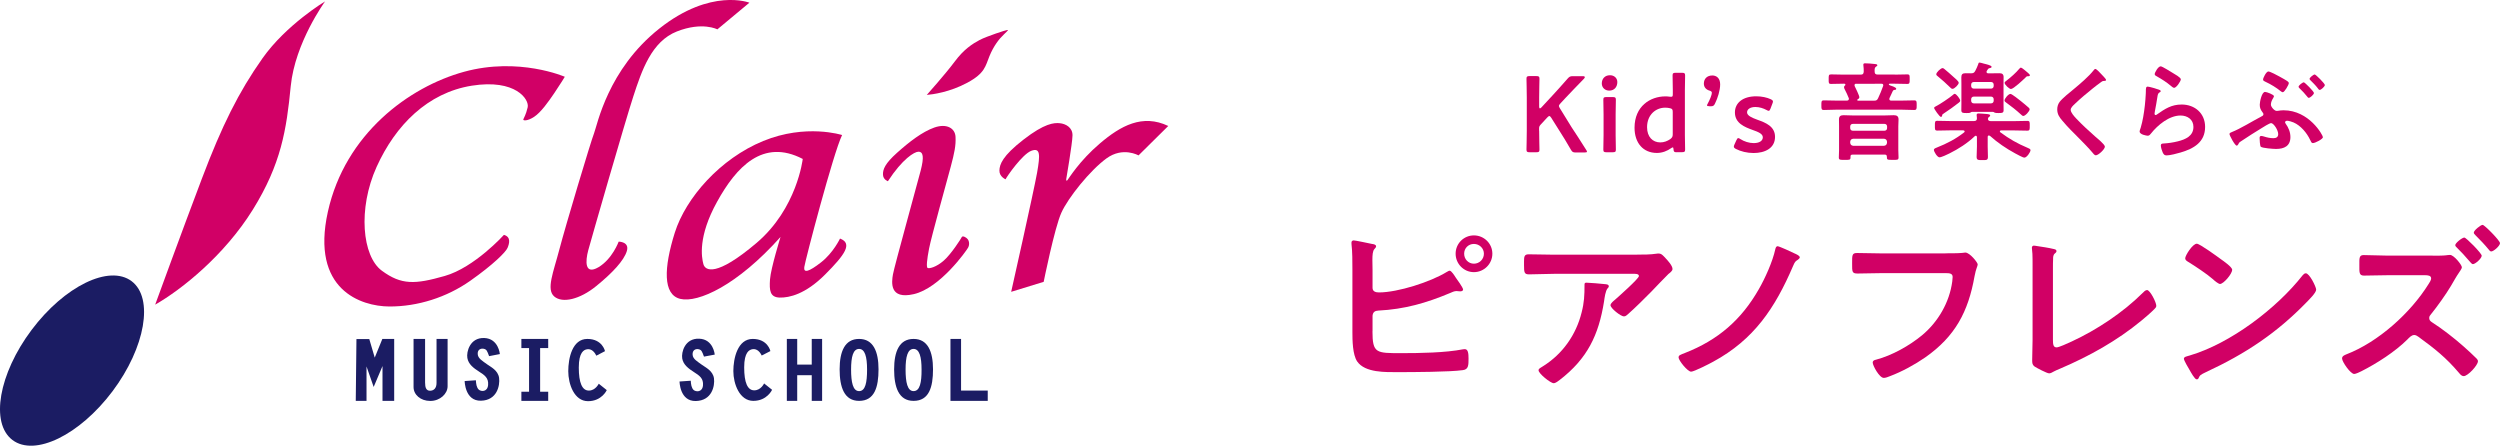 <?xml version="1.0" encoding="UTF-8"?> <!-- Generator: Adobe Illustrator 26.0.2, SVG Export Plug-In . SVG Version: 6.00 Build 0) --> <svg xmlns="http://www.w3.org/2000/svg" xmlns:xlink="http://www.w3.org/1999/xlink" version="1.1" id="レイヤー_1" x="0px" y="0px" viewBox="0 0 325.29 58" style="enable-background:new 0 0 325.29 58;" xml:space="preserve"> <style type="text/css"> .st0{fill:#D10066;} .st1{fill:#1B1C63;} .st2{fill:#D10065;} </style> <g> <path class="st0" d="M34.15,7.59c-3.1,4.39-5.28,8.78-7.88,15.65c-2.6,6.86-6.08,16.4-6.08,16.4c3.48-1.99,9.01-6.42,12.7-12.35 c3.69-5.94,4.39-10.41,4.94-16.08C38.39,5.53,42.3,0.18,42.3,0.18S37.25,3.2,34.15,7.59"></path> <path class="st1" d="M17.13,36.59c-2.91-2.2-8.74,0.64-13.02,6.34c-4.28,5.71-5.4,12.12-2.49,14.32c2.91,2.2,8.74-0.64,13.02-6.34 C18.92,45.2,20.03,38.79,17.13,36.59"></path> <path class="st0" d="M65.57,30.56c0,0-3.83,4.25-7.71,5.35c-3.86,1.1-5.63,1.19-8.18-0.69c-2.55-1.88-3.14-8.05-0.68-13.5 c2.46-5.44,6.65-9.65,12.38-10.57c5.74-0.91,7.51,1.81,7.28,2.81c-0.23,1.01-0.52,1.4-0.57,1.58c-0.05,0.18,0.55,0.23,1.41-0.34 c0.87-0.57,1.82-1.9,2.64-3.11c0.82-1.21,1.35-2.1,1.35-2.1s-5.98-2.61-13.11-0.65c-7.14,1.96-15.47,8.06-17.72,18.22 c-2.25,10.16,4.33,12.3,7.99,12.32c3.7,0.02,7.49-1.2,10.52-3.33c3.03-2.13,4.64-3.75,4.87-4.3C66.27,31.7,66.52,30.83,65.57,30.56 "></path> <path class="st0" d="M93.34,3.82l4.17-3.47c0,0-4.99-1.96-11.71,3.36c-6.73,5.32-8.09,12.59-8.5,13.62 c-0.41,1.03-3.72,12.08-4.51,15.1c-0.79,3.02-1.74,5.22-0.68,6.14c1.06,0.93,3.35,0.38,5.46-1.34c2.12-1.72,3.62-3.33,3.99-4.56 c0.38-1.23-1.06-1.23-1.06-1.23s-0.82,2.26-2.63,3.33c-1.81,1.06-1.71-0.79-1.33-2.2c0.38-1.41,4.78-16.7,5.87-20.04 c1.09-3.34,2.36-7.14,5.67-8.44C91.39,2.79,93.34,3.82,93.34,3.82"></path> <path class="st0" d="M109.3,31.04c0,0-0.87,1.85-2.46,3.09c-1.59,1.24-2.3,1.44-2.19,0.62c0.11-0.82,3.78-14.85,4.92-17.18 c0,0-4.69-1.51-10.27,0.78c-5.58,2.29-10.06,7.37-11.5,11.93c-1.43,4.56-1.57,8.06,0.72,8.61c2.29,0.55,7.41-1.75,13.04-8.06 c0,0-1.26,4.05-1.37,5.52c-0.1,1.48,0,2.33,1.26,2.37c1.26,0.03,3.37-0.45,5.92-3.01C109.93,33.14,110.98,31.68,109.3,31.04 M98.44,31.61c-5.28,4.48-6.69,3.61-6.92,2.75c-0.23-0.87-0.73-3.57,1.78-8.1c2.5-4.53,5.96-8.28,11.15-5.58 C104.45,20.68,103.72,27.13,98.44,31.61"></path> <path class="st0" d="M130.63,4.47c0.63-0.6,0.56-0.57,0.43-0.57c-0.14,0-2.65,0.81-3.59,1.3c-0.94,0.5-2.07,1.22-3.26,2.83 c-1.2,1.61-3.62,4.32-3.62,4.32c0.75-0.06,2.98-0.35,5.28-1.59c2.3-1.24,2.34-2.15,2.88-3.47C129.29,5.98,129.99,5.07,130.63,4.47"></path> <path class="st0" d="M125.14,30.85c-0.1,0.22-1.37,2.2-2.32,3.04c-1.02,0.9-1.93,1.08-2.12,0.98c-0.19-0.1-0.09-1.1,0.19-2.54 c0.27-1.44,2.37-8.96,2.83-10.69c0.46-1.73,0.67-2.71,0.61-3.83c-0.05-1.12-1.14-1.78-2.75-1.22c-1.6,0.57-3.26,1.86-4.85,3.28 c-1.59,1.42-1.86,2.17-1.84,2.84c0.01,0.66,0.64,0.87,0.64,0.87c1.9-2.92,3.45-3.83,3.96-3.84c0.66-0.01,0.75,0.72,0.31,2.44 c-0.44,1.72-3.43,12.48-3.61,13.51c-0.18,1.03-0.49,3.32,2.71,2.58c3.43-0.79,6.86-5.67,7.06-6.04c0.21-0.37,0.16-0.84-0.04-1.1 C125.72,30.87,125.25,30.63,125.14,30.85"></path> <path class="st0" d="M143.12,18.66c-2.69,2.29-4.05,4.57-4.23,4.78c-0.18,0.21-0.16-0.11-0.16-0.11s0.8-4.65,0.82-5.71 c0.02-1.05-0.91-1.52-1.66-1.59c-0.75-0.07-1.96,0-4.71,2.13c-2.75,2.13-3.12,3.23-3.14,4.03c-0.02,0.8,0.8,1.14,0.8,1.14 c0.18-0.39,2.19-3.27,3.35-3.71c1.16-0.43,1.18,0.43,0.75,2.86c-0.43,2.42-3.37,15.49-3.37,15.49l4.23-1.3c0,0,1.41-7.02,2.3-8.99 c0.89-1.97,3.73-5.51,5.87-7.07c2.14-1.56,4.17-0.39,4.17-0.39l3.87-3.83C148.65,14.79,145.81,16.37,143.12,18.66"></path> <polygon class="st1" points="48.76,46.53 48.05,44.12 46.38,44.12 46.29,52.16 47.69,52.16 47.69,47.68 48.62,50.35 49.77,47.63 49.77,52.16 51.29,52.16 51.29,44.1 49.75,44.1 "></polygon> <path class="st1" d="M56.8,49.83c0,0.68-0.35,1.01-0.85,1.01c-0.5,0-0.64-0.42-0.64-1.06V44.1h-1.5v6.26c0,0.99,0.9,1.81,2.18,1.81 c1.27,0,2.25-0.94,2.25-1.91V44.1H56.8V49.83z"></path> <path class="st1" d="M62.94,45.38c0.39,0.09,0.44,0.27,0.7,0.96l1.4-0.27c0,0-0.17-2.02-2.03-2.09c-1.86-0.07-2.34,1.79-2.2,2.6 c0.14,0.81,0.8,1.31,1.52,1.77c0.72,0.46,1.26,0.82,1.18,1.75c-0.09,0.93-0.92,0.86-1.21,0.6c-0.29-0.26-0.36-0.77-0.38-1.22 l-1.46,0.1c0,0,0.02,2.61,2.12,2.56c2.1-0.05,2.49-1.98,2.36-2.97c-0.14-1-1.1-1.43-1.55-1.76c-0.61-0.45-1.2-0.76-1.23-1.34 C62.12,45.5,62.54,45.3,62.94,45.38"></path> <polygon class="st1" points="67.84,45.29 68.84,45.29 68.84,50.97 67.84,50.97 67.84,52.16 71.33,52.16 71.33,50.97 70.28,50.97 70.28,45.29 71.33,45.29 71.33,44.1 67.84,44.1 "></polygon> <path class="st1" d="M76.62,50.82c-0.87,0-1.31-1-1.31-3c0-2.01,0.68-2.31,1.06-2.37c0.38-0.07,0.86,0.08,1.22,0.83l1.13-0.59 c0,0-0.33-1.59-2.3-1.59c-1.97,0-2.48,2.53-2.48,4.2c0,1.67,0.77,3.9,2.57,3.9s2.44-1.44,2.44-1.44l-1.04-0.83 C77.9,49.93,77.49,50.82,76.62,50.82"></path> <path class="st1" d="M90.9,45.44c0.39,0.09,0.44,0.27,0.7,0.96l1.4-0.26c0,0-0.17-2.01-2.03-2.07c-1.86-0.07-2.34,1.77-2.2,2.58 c0.14,0.8,0.8,1.3,1.52,1.76c0.72,0.46,1.26,0.82,1.18,1.74c-0.09,0.92-0.92,0.85-1.21,0.6c-0.29-0.26-0.36-0.77-0.38-1.21 l-1.46,0.1c0,0,0.02,2.59,2.12,2.54c2.1-0.05,2.49-1.96,2.36-2.95c-0.14-0.99-1.1-1.42-1.55-1.75c-0.61-0.45-1.2-0.76-1.23-1.33 C90.08,45.56,90.51,45.35,90.9,45.44"></path> <path class="st1" d="M98.14,50.79c-0.87,0-1.31-0.99-1.31-2.99c0-2,0.68-2.29,1.06-2.36c0.38-0.07,0.86,0.08,1.22,0.82l1.13-0.58 c0,0-0.33-1.58-2.3-1.58c-1.97,0-2.52,2.53-2.52,4.19c0,1.66,0.81,3.87,2.6,3.87c1.79,0,2.44-1.44,2.44-1.44l-1.04-0.83 C99.42,49.9,99.01,50.79,98.14,50.79"></path> <path class="st1" d="M111.78,44.1c-1.86,0-2.53,1.64-2.53,3.96c0,2.32,0.6,4.1,2.53,4.1c2.01,0,2.53-1.78,2.53-4.1 C114.31,45.74,113.63,44.1,111.78,44.1 M111.78,50.89c-0.8,0-1.04-1.14-1.04-2.81c0-1.67,0.27-2.68,1.04-2.68 c0.76,0,1.04,1.02,1.04,2.68C112.82,49.75,112.61,50.89,111.78,50.89"></path> <path class="st1" d="M118.87,44.1c-1.86,0-2.53,1.64-2.53,3.96c0,2.32,0.6,4.1,2.53,4.1c2.01,0,2.53-1.78,2.53-4.1 C121.4,45.74,120.72,44.1,118.87,44.1 M118.87,50.89c-0.8,0-1.04-1.14-1.04-2.81c0-1.67,0.27-2.68,1.04-2.68 c0.76,0,1.04,1.02,1.04,2.68C119.92,49.75,119.7,50.89,118.87,50.89"></path> <polygon class="st1" points="125.05,44.1 123.67,44.1 123.67,50.82 123.67,52.16 125.05,52.16 128.52,52.16 128.52,50.82 125.05,50.82 "></polygon> <polygon class="st1" points="105.62,44.1 105.62,47.44 103.73,47.44 103.73,44.1 102.38,44.1 102.38,52.16 103.73,52.16 103.73,48.82 105.62,48.82 105.62,52.16 106.97,52.16 106.97,44.1 "></polygon> </g> <g> <g> <path class="st2" d="M200.27,17.01c0,0.81,0.04,2.35,0.04,2.45c0,0.29-0.08,0.35-0.41,0.35h-0.87c-0.32,0-0.41-0.06-0.41-0.35 c0-0.1,0.04-1.64,0.04-2.45v-4.31c0-0.81-0.04-2.35-0.04-2.45c0-0.29,0.08-0.35,0.41-0.35h0.87c0.32,0,0.41,0.06,0.41,0.35 c0,0.1-0.04,1.64-0.04,2.45v1.18c0,0.15,0.03,0.22,0.1,0.22c0.04,0,0.11-0.03,0.18-0.11l1.53-1.65c0.57-0.63,1.12-1.22,1.89-2.11 c0.24-0.27,0.35-0.32,0.7-0.32h1.27c0.18,0,0.27,0.04,0.27,0.13c0,0.06-0.03,0.11-0.11,0.2c-1.11,1.13-1.71,1.78-2.42,2.52 l-0.64,0.69c-0.13,0.14-0.2,0.24-0.2,0.34c0,0.08,0.06,0.18,0.14,0.32l1.51,2.45c0.53,0.8,1.04,1.58,1.89,2.93 c0.07,0.11,0.11,0.18,0.11,0.24c0,0.08-0.1,0.11-0.31,0.11h-1.15c-0.36,0-0.45-0.06-0.63-0.36c-0.59-1.04-1.04-1.75-1.51-2.49 l-1.05-1.67c-0.1-0.15-0.17-0.22-0.24-0.22c-0.08,0-0.15,0.06-0.27,0.18l-0.87,0.94c-0.15,0.17-0.2,0.27-0.2,0.5V17.01z"></path> <path class="st2" d="M210.44,10.68c0,0.62-0.38,1.11-1.05,1.11c-0.55,0-0.97-0.38-0.97-0.94c0-0.57,0.38-1.06,1.05-1.06 C210.02,9.78,210.44,10.15,210.44,10.68z M209.03,19.81c-0.32,0-0.41-0.06-0.41-0.35c0-0.1,0.03-1.26,0.03-1.89v-2.7 c0-0.63-0.03-1.79-0.03-1.89c0-0.29,0.08-0.35,0.41-0.35h0.81c0.32,0,0.41,0.06,0.41,0.35c0,0.1-0.03,1.26-0.03,1.89v2.7 c0,0.63,0.03,1.79,0.03,1.89c0,0.29-0.08,0.35-0.41,0.35H209.03z"></path> <path class="st2" d="M218.16,19.81c-0.32,0-0.39-0.06-0.41-0.39c-0.01-0.17-0.03-0.24-0.1-0.24c-0.04,0-0.11,0.03-0.21,0.1 c-0.49,0.35-1.13,0.62-1.85,0.62c-1.78,0-2.91-1.29-2.91-3.28c0-2.8,2.05-4.08,4.01-4.08c0.2,0,0.38,0.01,0.56,0.04 c0.08,0.01,0.14,0.01,0.2,0.01c0.18,0,0.21-0.08,0.21-0.36v-0.52c0-0.63-0.03-1.79-0.03-1.89c0-0.29,0.08-0.35,0.41-0.35h0.81 c0.32,0,0.41,0.06,0.41,0.35c0,0.1-0.03,1.26-0.03,1.89v5.85c0,0.63,0.03,1.79,0.03,1.89c0,0.29-0.08,0.35-0.41,0.35H218.16z M216.66,14.01c-1.19,0-2.35,0.9-2.35,2.54c0,1.26,0.73,1.98,1.72,1.98c0.49,0,0.92-0.17,1.3-0.43c0.25-0.2,0.32-0.32,0.32-0.63 v-2.91c0-0.34-0.08-0.43-0.41-0.49C217.08,14.03,216.89,14.01,216.66,14.01z"></path> <path class="st2" d="M222.42,13.82c-0.21,0-0.31-0.03-0.31-0.11c0-0.06,0.04-0.14,0.1-0.24c0.27-0.5,0.53-1.13,0.53-1.39 c0-0.15-0.11-0.24-0.31-0.29c-0.45-0.13-0.73-0.45-0.73-0.91c0-0.6,0.38-1.06,1.11-1.06c0.49,0,1.01,0.31,1.01,1.16 c0,0.78-0.32,1.78-0.66,2.47c-0.14,0.31-0.25,0.38-0.59,0.38H222.42z"></path> <path class="st2" d="M230.96,17.81c0,1.48-1.32,2.1-2.79,2.1c-0.85,0-1.68-0.21-2.3-0.53c-0.18-0.1-0.27-0.18-0.27-0.31 c0-0.07,0.03-0.15,0.08-0.27l0.25-0.55c0.1-0.2,0.15-0.28,0.25-0.28c0.07,0,0.15,0.04,0.28,0.13c0.48,0.31,1.13,0.52,1.72,0.52 c0.71,0,1.19-0.27,1.19-0.76c0-0.45-0.6-0.7-1.32-0.95c-1.04-0.38-2.31-0.87-2.31-2.28c0-1.22,1-2.1,2.77-2.1 c0.71,0,1.4,0.15,1.89,0.38c0.2,0.1,0.29,0.17,0.29,0.31c0,0.06-0.03,0.14-0.07,0.25l-0.25,0.66c-0.08,0.2-0.14,0.29-0.24,0.29 c-0.07,0-0.15-0.04-0.28-0.11c-0.41-0.22-0.92-0.39-1.44-0.39c-0.66,0-1.09,0.28-1.09,0.7c0,0.43,0.63,0.7,1.37,0.97 C229.76,15.97,230.96,16.45,230.96,17.81z"></path> <path class="st2" d="M246.54,9.71c0.55,0,1.08-0.03,1.62-0.03c0.34,0,0.32,0.13,0.32,0.62c0,0.48,0.01,0.62-0.32,0.62 c-0.55,0-1.08-0.03-1.62-0.03h-0.64c-0.06,0-0.13,0.01-0.13,0.08c0,0.08,0.07,0.1,0.13,0.13c0.17,0.06,0.83,0.25,0.83,0.45 c0,0.14-0.13,0.14-0.24,0.15c-0.11,0.01-0.15,0.04-0.21,0.15c-0.14,0.29-0.27,0.6-0.42,0.9c-0.01,0.04-0.03,0.08-0.03,0.13 c0,0.15,0.11,0.21,0.24,0.21h1.33c0.55,0,1.11-0.03,1.65-0.03c0.35,0,0.34,0.14,0.34,0.62c0,0.49,0.01,0.63-0.34,0.63 c-0.55,0-1.11-0.04-1.65-0.04h-8.42c-0.55,0-1.11,0.04-1.65,0.04c-0.35,0-0.34-0.14-0.34-0.63c0-0.48-0.01-0.62,0.34-0.62 c0.55,0,1.11,0.03,1.65,0.03h1.32c0.17,0,0.27-0.07,0.27-0.24c0-0.03-0.01-0.06-0.01-0.07c-0.15-0.41-0.36-0.8-0.55-1.19 c-0.04-0.08-0.07-0.17-0.07-0.25c0-0.1,0.04-0.15,0.11-0.21c0.03-0.01,0.07-0.06,0.07-0.11c0-0.07-0.04-0.11-0.13-0.13h-0.11 c-0.55,0-1.08,0.03-1.62,0.03c-0.34,0-0.32-0.14-0.32-0.62c0-0.49-0.01-0.62,0.32-0.62c0.55,0,1.08,0.03,1.62,0.03h2.24 c0.27,0,0.36-0.11,0.38-0.38c0-0.24,0-0.55-0.04-0.78c0-0.03-0.01-0.08-0.01-0.13c0-0.17,0.11-0.18,0.25-0.18 c0.28,0,0.87,0.04,1.16,0.08c0.15,0.01,0.41,0.01,0.41,0.18c0,0.08-0.07,0.11-0.18,0.18c-0.18,0.13-0.18,0.31-0.17,0.63 c0,0.28,0.11,0.39,0.39,0.39H246.54z M245.26,20.12h-4.23c-0.17,0-0.25,0.07-0.25,0.24v0.13c0,0.34-0.17,0.31-0.76,0.31 c-0.56,0-0.76,0.03-0.76-0.31c0-0.32,0.03-0.63,0.03-0.95v-3.1c0-0.29-0.01-0.59-0.01-0.9c0-0.42,0.21-0.55,0.6-0.55 c0.36,0,0.74,0.03,1.12,0.03h4.3c0.36,0,0.74-0.03,1.11-0.03c0.39,0,0.62,0.13,0.62,0.55c0,0.31-0.03,0.6-0.03,0.9v3.1 c0,0.32,0.03,0.63,0.03,0.95c0,0.34-0.18,0.31-0.76,0.31c-0.69,0-0.77,0.01-0.76-0.42C245.49,20.19,245.44,20.12,245.26,20.12z M245.2,17.01c0.2,0,0.34-0.14,0.34-0.34v-0.21c0-0.21-0.14-0.34-0.34-0.34h-4.12c-0.2,0-0.34,0.13-0.34,0.34v0.21 c0,0.2,0.14,0.34,0.34,0.34H245.2z M240.74,18.58c0.03,0.24,0.15,0.36,0.39,0.39h4.01c0.24-0.03,0.36-0.15,0.39-0.39v-0.14 c-0.03-0.25-0.15-0.36-0.39-0.39h-4.01c-0.24,0.03-0.36,0.14-0.39,0.39V18.58z M241.52,10.89c-0.13,0.01-0.22,0.06-0.22,0.2 c0,0.04,0.01,0.08,0.03,0.13c0.11,0.22,0.6,1.23,0.6,1.42c0,0.13-0.08,0.21-0.2,0.27c-0.04,0.01-0.07,0.06-0.07,0.11 c0,0.07,0.07,0.08,0.14,0.08h2.04c0.29,0,0.41-0.06,0.53-0.32c0.32-0.69,0.39-0.87,0.66-1.6c0.01-0.03,0.01-0.06,0.01-0.1 c0-0.13-0.08-0.18-0.2-0.18H241.52z"></path> <path class="st2" d="M258.77,17.63c-0.14,0-0.14,0.17-0.14,0.18v1.27c0,0.45,0.03,0.88,0.03,1.32c0,0.45-0.17,0.43-0.73,0.43 c-0.53,0-0.74,0.01-0.74-0.42c0-0.41,0.04-0.87,0.04-1.33v-1.25c-0.01-0.07-0.03-0.17-0.15-0.17c-0.04,0-0.08,0.03-0.11,0.04 c-0.98,0.94-2.13,1.67-3.33,2.27c-0.25,0.13-1.04,0.5-1.28,0.5c-0.29,0-0.73-0.73-0.73-0.97c0-0.18,0.25-0.25,0.42-0.32 c1.25-0.49,2.46-1.12,3.52-1.96c0.04-0.04,0.06-0.07,0.06-0.13c0-0.08-0.1-0.11-0.17-0.13h-1.71c-0.56,0-1.11,0.03-1.67,0.03 c-0.34,0-0.32-0.15-0.32-0.63c0-0.5-0.01-0.64,0.32-0.64c0.56,0,1.11,0.03,1.67,0.03h3.1c0.25,0,0.38-0.1,0.38-0.36 c-0.01-0.14-0.04-0.38-0.04-0.43c0-0.17,0.13-0.2,0.25-0.2c0.22,0,0.9,0.06,1.15,0.08c0.15,0.03,0.36,0.03,0.36,0.2 c0,0.08-0.06,0.1-0.15,0.18c-0.1,0.07-0.13,0.15-0.14,0.27c0.01,0.21,0.2,0.27,0.38,0.27h3.07c0.56,0,1.11-0.03,1.67-0.03 c0.34,0,0.32,0.15,0.32,0.64c0,0.48,0.01,0.63-0.32,0.63c-0.56,0-1.11-0.03-1.67-0.03h-1.75c-0.07,0-0.15,0.03-0.15,0.13 c0,0.04,0.03,0.07,0.06,0.11c1.18,0.87,2.21,1.46,3.54,2.02c0.17,0.07,0.39,0.15,0.39,0.31c0,0.24-0.48,0.97-0.8,0.97 c-0.21,0-0.99-0.45-1.21-0.56c-1.18-0.64-2.28-1.39-3.26-2.27C258.86,17.65,258.82,17.63,258.77,17.63z M254.86,13.37 c-0.62,0.49-1.26,0.94-1.91,1.37c-0.2,0.13-0.22,0.14-0.24,0.25c-0.01,0.1-0.04,0.22-0.17,0.22c-0.17,0-0.88-1.02-0.88-1.16 c0-0.11,0.13-0.17,0.21-0.21c0.55-0.27,1.79-1.11,2.25-1.5c0.06-0.06,0.13-0.13,0.22-0.13c0.21,0,0.71,0.67,0.71,0.87 C255.07,13.21,254.96,13.28,254.86,13.37z M254.06,11.56c-0.14,0-0.24-0.11-0.34-0.21c-0.5-0.5-1.04-0.97-1.57-1.41 c-0.1-0.08-0.21-0.15-0.21-0.28c0-0.24,0.58-0.8,0.83-0.8c0.08,0,0.17,0.07,0.24,0.13c0.2,0.15,0.97,0.83,1.16,1.01 c0.22,0.2,0.69,0.56,0.69,0.78S254.31,11.56,254.06,11.56z M257.58,8.14c0.1,0,0.45,0.11,0.56,0.14c0.31,0.08,1,0.22,1,0.42 c0,0.13-0.17,0.14-0.27,0.17c-0.1,0.01-0.17,0.07-0.22,0.15c-0.06,0.07-0.08,0.14-0.13,0.2c-0.03,0.06-0.04,0.08-0.04,0.14 c0,0.14,0.11,0.18,0.22,0.18h0.63c0.28,0,0.56-0.01,0.84-0.01c0.35,0,0.53,0.14,0.53,0.5c0,0.29-0.01,0.59-0.01,0.88v2.56 c0,0.29,0.01,0.59,0.01,0.88c0,0.38-0.27,0.36-0.67,0.36c-0.18,0-0.38,0-0.53-0.07c-0.06-0.04-0.11-0.08-0.18-0.08h-2.73 c-0.07,0-0.11,0.03-0.17,0.07c-0.17,0.1-0.36,0.08-0.55,0.08c-0.41,0-0.67,0.01-0.67-0.36c0-0.21,0.01-0.64,0.01-0.88v-2.56 c0-0.28-0.01-0.57-0.01-0.85c0-0.38,0.15-0.53,0.53-0.53c0.24,0,0.49,0.01,0.73,0.01c0.29,0,0.41-0.06,0.55-0.31 c0.1-0.18,0.34-0.7,0.39-0.88C257.42,8.24,257.44,8.14,257.58,8.14z M259.07,11.53c0.2,0,0.34-0.14,0.34-0.34v-0.18 c0-0.2-0.14-0.34-0.34-0.34h-2.25c-0.2,0-0.34,0.14-0.34,0.34v0.18c0,0.2,0.14,0.34,0.34,0.34H259.07z M256.82,12.57 c-0.2,0-0.34,0.14-0.34,0.34v0.2c0,0.2,0.14,0.34,0.34,0.34h2.25c0.2,0,0.34-0.14,0.34-0.34v-0.2c0-0.2-0.14-0.34-0.34-0.34 H256.82z M263.26,15.09c-0.11,0-0.24-0.14-0.32-0.21c-0.6-0.55-1.25-1.06-1.9-1.53c-0.1-0.07-0.22-0.15-0.22-0.28 c0-0.24,0.5-0.85,0.77-0.85c0.2,0,1.13,0.76,1.34,0.92c0.22,0.18,0.85,0.69,1.05,0.88c0.07,0.07,0.11,0.13,0.11,0.21 C264.09,14.46,263.53,15.09,263.26,15.09z M263.92,9.92h-0.13c-0.08,0-0.17,0.1-0.22,0.15c-0.28,0.28-1.58,1.51-1.91,1.51 c-0.24,0-0.83-0.57-0.83-0.8c0-0.11,0.14-0.21,0.29-0.32c0.53-0.41,1.19-0.99,1.62-1.51c0.06-0.06,0.13-0.15,0.21-0.15 c0.1,0,0.39,0.24,0.48,0.31c0.31,0.25,0.69,0.56,0.69,0.67C264.13,9.89,264.02,9.92,263.92,9.92z"></path> <path class="st2" d="M274.03,10.4c0,0.14-0.2,0.13-0.29,0.13c-0.15,0.01-0.27,0.07-0.38,0.17c-0.35,0.25-0.7,0.52-1.05,0.8 c-0.79,0.64-1.58,1.29-2.31,1.99c-0.27,0.25-0.57,0.53-0.57,0.8c0,0.35,0.46,0.85,0.7,1.11c0.8,0.85,1.67,1.64,2.54,2.41 c0.24,0.21,1.21,0.99,1.21,1.27c0,0.34-0.85,1.13-1.19,1.13c-0.15,0-0.35-0.25-0.43-0.36c-0.53-0.63-1.12-1.22-1.7-1.81 c-0.76-0.76-1.53-1.51-2.21-2.33c-0.39-0.45-0.67-0.85-0.67-1.48c0-0.35,0.1-0.69,0.31-0.97c0.35-0.46,1.32-1.25,1.81-1.64 c0.83-0.69,1.96-1.64,2.62-2.48c0.06-0.07,0.13-0.17,0.21-0.17c0.18,0,0.59,0.48,0.74,0.63C273.47,9.73,274.03,10.24,274.03,10.4z "></path> <path class="st2" d="M280.89,11.66c0.1,0.04,0.25,0.08,0.25,0.2c0,0.08-0.07,0.13-0.13,0.15c-0.22,0.14-0.24,0.27-0.29,0.55 c-0.11,0.64-0.2,1.3-0.34,1.95c-0.01,0.08-0.04,0.21-0.04,0.29s0.04,0.17,0.14,0.17c0.07,0,0.13-0.04,0.18-0.08 c1.04-0.73,1.88-1.29,3.21-1.29c1.72,0,3.05,1.15,3.05,2.91c0,1.99-1.48,2.83-3.18,3.33c-0.43,0.13-1.39,0.38-1.82,0.38 c-0.31,0-0.39-0.13-0.52-0.39c-0.1-0.21-0.24-0.67-0.24-0.91c0-0.22,0.17-0.24,0.35-0.25c0.6-0.03,1.27-0.13,1.86-0.28 c1-0.25,2.03-0.69,2.03-1.88c0-0.97-0.78-1.48-1.68-1.48c-1.47,0-2.96,1.23-3.84,2.34c-0.11,0.14-0.22,0.29-0.42,0.29 c-0.13,0-1.06-0.14-1.06-0.55c0-0.14,0.1-0.35,0.14-0.49c0.13-0.45,0.24-0.91,0.32-1.37c0.18-1.01,0.29-2.03,0.34-3.05 c0-0.11,0.01-0.21,0.01-0.31c0-0.41,0.01-0.62,0.24-0.62C279.67,11.27,280.65,11.57,280.89,11.66z M281.14,8.63 c0.21,0,1.34,0.73,1.6,0.88c0.21,0.13,1.02,0.57,1.02,0.81c0,0.25-0.58,1.11-0.87,1.11c-0.15,0-0.34-0.2-0.45-0.28 c-0.53-0.45-1.16-0.85-1.76-1.19c-0.14-0.08-0.32-0.15-0.32-0.31C280.35,9.47,280.8,8.63,281.14,8.63z"></path> <path class="st2" d="M296.15,19.38c-0.34,0-1.78-0.1-1.99-0.29c-0.11-0.11-0.15-0.97-0.15-1.15c0-0.14,0.06-0.25,0.21-0.25 c0.1,0,0.25,0.04,0.35,0.07c0.41,0.13,0.8,0.22,1.23,0.22c0.36,0,0.63-0.13,0.63-0.53c0-0.53-0.6-1.43-0.92-1.43 c-0.22,0-1.08,0.55-1.3,0.69c-0.85,0.53-1.71,1.05-2.54,1.62c-0.34,0.22-0.32,0.22-0.42,0.42c-0.04,0.08-0.13,0.2-0.22,0.2 c-0.24,0-0.94-1.33-0.94-1.51c0-0.13,0.15-0.2,0.27-0.24c1.15-0.45,2.69-1.42,3.84-2.02c0.14-0.07,0.31-0.14,0.31-0.32 c0-0.1-0.06-0.14-0.1-0.22c-0.25-0.34-0.38-0.57-0.38-1.01c0-0.35,0.25-1.67,0.69-1.67c0.2,0,1.16,0.35,1.16,0.56 c0,0.06-0.06,0.14-0.11,0.25c-0.13,0.21-0.29,0.5-0.29,0.85c0,0.29,0.46,0.81,0.74,0.81c0.06,0,0.11-0.01,0.17-0.01 c0.24-0.04,0.48-0.07,0.73-0.07c3.35,0,5.13,3.25,5.13,3.5c0,0.24-0.99,0.77-1.32,0.77c-0.17,0-0.24-0.2-0.34-0.41 c-0.42-0.9-1.23-1.88-2.17-2.28c-0.18-0.08-0.63-0.22-0.83-0.22c-0.1,0-0.27,0.07-0.27,0.2c0,0.07,0.06,0.13,0.08,0.18 c0.38,0.53,0.62,1.11,0.62,1.76C298.01,19.01,297.2,19.38,296.15,19.38z M296.58,9.95c0.25,0.14,0.92,0.5,1.12,0.67 c0.07,0.06,0.11,0.11,0.11,0.2c0,0.21-0.56,1.18-0.78,1.18c-0.1,0-0.17-0.07-0.24-0.11c-0.62-0.5-1.29-0.91-2.02-1.25 c-0.15-0.07-0.31-0.13-0.31-0.29c0-0.2,0.41-1.05,0.69-1.05C295.35,9.29,296.36,9.82,296.58,9.95z M299.76,10.71 c0.14,0,1.32,1.2,1.32,1.39c0,0.2-0.49,0.63-0.67,0.63c-0.08,0-0.14-0.07-0.18-0.13c-0.32-0.41-0.67-0.77-1.04-1.13 c-0.04-0.04-0.11-0.11-0.11-0.17C299.07,11.11,299.61,10.71,299.76,10.71z M302.5,11.06c0,0.2-0.49,0.64-0.67,0.64 c-0.08,0-0.17-0.08-0.29-0.27c-0.18-0.25-0.69-0.77-0.92-0.99c-0.06-0.06-0.11-0.11-0.11-0.18c0-0.15,0.5-0.57,0.67-0.57 C301.31,9.68,302.5,10.87,302.5,11.06z"></path> </g> <g> <path class="st2" d="M178.58,43.09c0,2.9,0.48,2.86,3.79,2.86c2.35,0,5.71-0.05,7.99-0.5c0.07,0,0.17-0.02,0.24-0.02 c0.43,0,0.48,0.58,0.48,1.22c0,0.86,0,1.42-0.74,1.51c-1.66,0.24-6.55,0.26-8.42,0.26c-1.61,0-4.3,0.1-5.33-1.39 c-0.6-0.89-0.62-2.76-0.62-3.82v-8.14c0-1.03,0-2.33-0.12-3.34v-0.19c0-0.19,0.17-0.26,0.29-0.26c0.22,0,1.99,0.38,2.38,0.46 c0.17,0.02,0.53,0.07,0.53,0.31c0,0.14-0.1,0.21-0.22,0.36c-0.22,0.24-0.26,0.77-0.26,1.44c0,0.38,0.02,0.79,0.02,1.25v2.35 c0,0.48,0.41,0.6,0.84,0.6c2.45,0,6.72-1.37,8.81-2.66c0.12-0.05,0.26-0.17,0.38-0.17c0.24,0,0.65,0.67,0.79,0.89 c0.19,0.26,0.96,1.32,0.96,1.56c0,0.19-0.22,0.24-0.36,0.24c-0.1,0-0.19-0.02-0.29-0.02c-0.07,0-0.14-0.02-0.19-0.02 c-0.29,0-0.6,0.14-0.86,0.26c-3.1,1.3-5.93,2.11-9.31,2.28c-0.46,0.02-0.72,0.19-0.77,0.67V43.09z M194.18,33.01 c0,1.32-1.08,2.4-2.4,2.4c-1.32,0-2.38-1.08-2.38-2.4c0-1.32,1.06-2.38,2.38-2.38C193.1,30.63,194.18,31.69,194.18,33.01z M190.51,33.01c0,0.72,0.55,1.3,1.27,1.3c0.72,0,1.3-0.58,1.3-1.3c0-0.7-0.58-1.27-1.3-1.27 C191.06,31.74,190.51,32.29,190.51,33.01z"></path> <path class="st2" d="M213.03,33.13c0.79,0,1.73,0,2.5-0.12c0.1-0.02,0.19-0.02,0.31-0.02c0.36,0,0.6,0.31,0.89,0.62 c0.29,0.31,0.89,0.96,0.89,1.39c0,0.26-0.34,0.5-0.53,0.65c-0.14,0.12-1.94,1.99-2.23,2.3c-0.84,0.86-2.09,2.09-2.98,2.88 c-0.17,0.14-0.34,0.34-0.58,0.34c-0.41,0-1.75-1.06-1.75-1.46c0-0.24,0.43-0.58,0.6-0.72c0.43-0.38,3.1-2.74,3.1-3.07 s-0.53-0.29-0.74-0.29h-10.3c-1.1,0-2.18,0.07-3.26,0.07c-0.62,0-0.65-0.26-0.65-1.22v-0.48c0-0.62,0.05-0.91,0.6-0.91 c1.1,0,2.21,0.05,3.31,0.05H213.03z M208.83,36.97c0.17,0.02,0.5,0.02,0.5,0.29c0,0.1-0.07,0.17-0.14,0.24 c-0.31,0.34-0.41,1.27-0.48,1.73c-0.7,4.39-2.18,7.44-5.76,10.2c-0.19,0.14-0.53,0.43-0.79,0.43c-0.41,0-1.97-1.25-1.97-1.68 c0-0.22,0.24-0.31,0.58-0.53c2.54-1.58,4.3-4.08,5.02-6.98c0.34-1.3,0.38-2.26,0.38-3.58c0-0.19,0-0.31,0.24-0.31 C206.72,36.78,208.47,36.92,208.83,36.97z"></path> <path class="st2" d="M233.51,32.98c0.17,0.07,0.67,0.29,0.67,0.5c0,0.12-0.14,0.24-0.24,0.31c-0.36,0.24-0.38,0.24-0.65,0.86 c-2.33,5.42-5.06,9.53-10.37,12.41c-0.46,0.26-2.5,1.3-2.88,1.3c-0.46,0-1.63-1.46-1.63-1.85c0-0.29,0.22-0.34,0.82-0.58 c4.3-1.68,7.34-4.3,9.62-8.3c0.82-1.42,1.8-3.6,2.14-5.18c0.05-0.19,0.1-0.41,0.31-0.41S233.2,32.82,233.51,32.98z"></path> <path class="st2" d="M253.13,32.96c0.5,0,1.68,0,2.16-0.05c0.1,0,0.36-0.05,0.43-0.05c0.58,0,1.61,1.3,1.61,1.54 s-0.22,0.5-0.41,1.54c-0.82,4.63-2.52,7.83-6.41,10.56c-1.39,0.96-3.02,1.85-4.61,2.45c-0.24,0.1-0.55,0.22-0.79,0.22 c-0.58,0-1.44-1.61-1.44-1.99c0-0.26,0.22-0.34,0.43-0.38c2.09-0.55,4.34-1.82,5.98-3.17c2.11-1.75,3.58-4.3,3.94-7.01 c0.02-0.14,0.05-0.43,0.05-0.58c0-0.46-0.41-0.5-0.84-0.5h-8.52c-1.01,0-1.99,0.05-3,0.05c-0.74,0-0.72-0.22-0.72-1.3 c0-1.1-0.02-1.37,0.65-1.37c1.03,0,2.06,0.05,3.1,0.05H253.13z"></path> <path class="st2" d="M267.12,44.22c0,0.6,0.05,0.98,0.48,0.98c0.29,0,1.39-0.5,1.97-0.77c3.26-1.51,6.67-3.77,9.22-6.31 c0.14-0.14,0.36-0.38,0.58-0.38c0.38,0,1.2,1.58,1.2,2.06c0,0.17-0.14,0.31-0.26,0.43c-0.53,0.53-1.1,1.01-1.68,1.49 c-3.17,2.62-6.79,4.63-10.56,6.24c-0.29,0.12-0.58,0.24-0.84,0.38c-0.17,0.1-0.41,0.24-0.6,0.24c-0.29,0-1.61-0.7-1.9-0.89 c-0.29-0.22-0.31-0.43-0.31-0.84c0-0.82,0.05-1.7,0.05-2.59V34.5c0-0.53,0-1.06-0.02-1.46c-0.02-0.17-0.07-0.67-0.07-0.79 c0-0.14,0.07-0.29,0.26-0.29c0.1,0,0.36,0.05,0.5,0.07c0.38,0.05,1.58,0.24,1.94,0.34c0.22,0.05,0.5,0.07,0.5,0.31 c0,0.14-0.12,0.22-0.22,0.31c-0.22,0.19-0.22,0.48-0.22,0.74c-0.02,0.36-0.02,0.74-0.02,1.13V44.22z"></path> <path class="st2" d="M301.37,37.69c0,0.41-0.96,1.34-1.27,1.66c-3.89,4.01-7.97,6.7-13.03,9.05c-0.79,0.38-0.82,0.41-1.01,0.82 c-0.05,0.1-0.12,0.14-0.24,0.14c-0.26,0-0.77-0.96-0.94-1.25c-0.14-0.24-0.72-1.2-0.72-1.44c0-0.26,0.43-0.31,0.74-0.41 c5.3-1.56,11.3-6.1,14.71-10.44c0.1-0.12,0.24-0.26,0.41-0.26C300.5,35.55,301.37,37.33,301.37,37.69z M288.98,33.73 c0.31,0.22,1.46,1.01,1.46,1.37c0,0.55-1.13,1.85-1.58,1.85c-0.19,0-0.65-0.36-0.96-0.65c-0.67-0.6-2.33-1.71-3.19-2.23 c-0.19-0.12-0.38-0.24-0.38-0.46c0-0.36,0.96-1.9,1.51-1.9C286.22,31.71,288.52,33.39,288.98,33.73z"></path> <path class="st2" d="M316.53,33.27c0.41,0,1.37,0,1.73-0.05c0.14-0.02,0.38-0.05,0.53-0.05c0.5,0,1.54,1.3,1.54,1.61 c0,0.19-0.29,0.53-0.38,0.7c-0.34,0.48-0.72,1.18-1.03,1.7c-0.65,1.1-1.8,2.71-2.62,3.72c-0.12,0.14-0.22,0.26-0.22,0.48 c0,0.26,0.14,0.41,0.36,0.55c1.32,0.84,2.88,2.06,4.06,3.1c0.6,0.53,1.18,1.06,1.73,1.61c0.1,0.1,0.19,0.22,0.19,0.36 c0,0.53-1.32,1.94-1.85,1.94c-0.24,0-0.43-0.19-0.58-0.38c-1.73-2.04-3.19-3.19-5.33-4.75c-0.17-0.12-0.34-0.22-0.53-0.22 c-0.36,0-0.65,0.34-0.89,0.58c-1.58,1.58-3.98,3.12-5.98,4.13c-0.19,0.1-0.74,0.36-0.94,0.36c-0.48,0-1.58-1.58-1.58-2.02 c0-0.31,0.31-0.43,0.55-0.53c4.18-1.61,8.38-5.4,10.73-9.19c0.12-0.17,0.31-0.48,0.31-0.7c0-0.36-0.41-0.41-0.77-0.41h-4.9 c-1.03,0-2.06,0.05-3.07,0.05c-0.65,0-0.6-0.43-0.6-1.37c0-0.86-0.05-1.3,0.55-1.3c1.03,0,2.09,0.07,3.12,0.07H316.53z M322.91,33.27c0,0.36-0.84,1.1-1.15,1.1c-0.14,0-0.29-0.22-0.53-0.48c-0.48-0.58-1.01-1.13-1.54-1.66 c-0.1-0.1-0.22-0.19-0.22-0.34c0-0.26,0.89-0.98,1.18-0.98C320.9,30.92,322.91,32.96,322.91,33.27z M325.29,31.64 c0,0.34-0.82,1.08-1.15,1.08c-0.12,0-0.24-0.14-0.31-0.24c-0.53-0.65-1.13-1.27-1.73-1.87c-0.1-0.1-0.22-0.22-0.22-0.34 c0-0.29,0.89-1.01,1.15-1.01C323.27,29.26,325.29,31.3,325.29,31.64z"></path> </g> </g> </svg> 